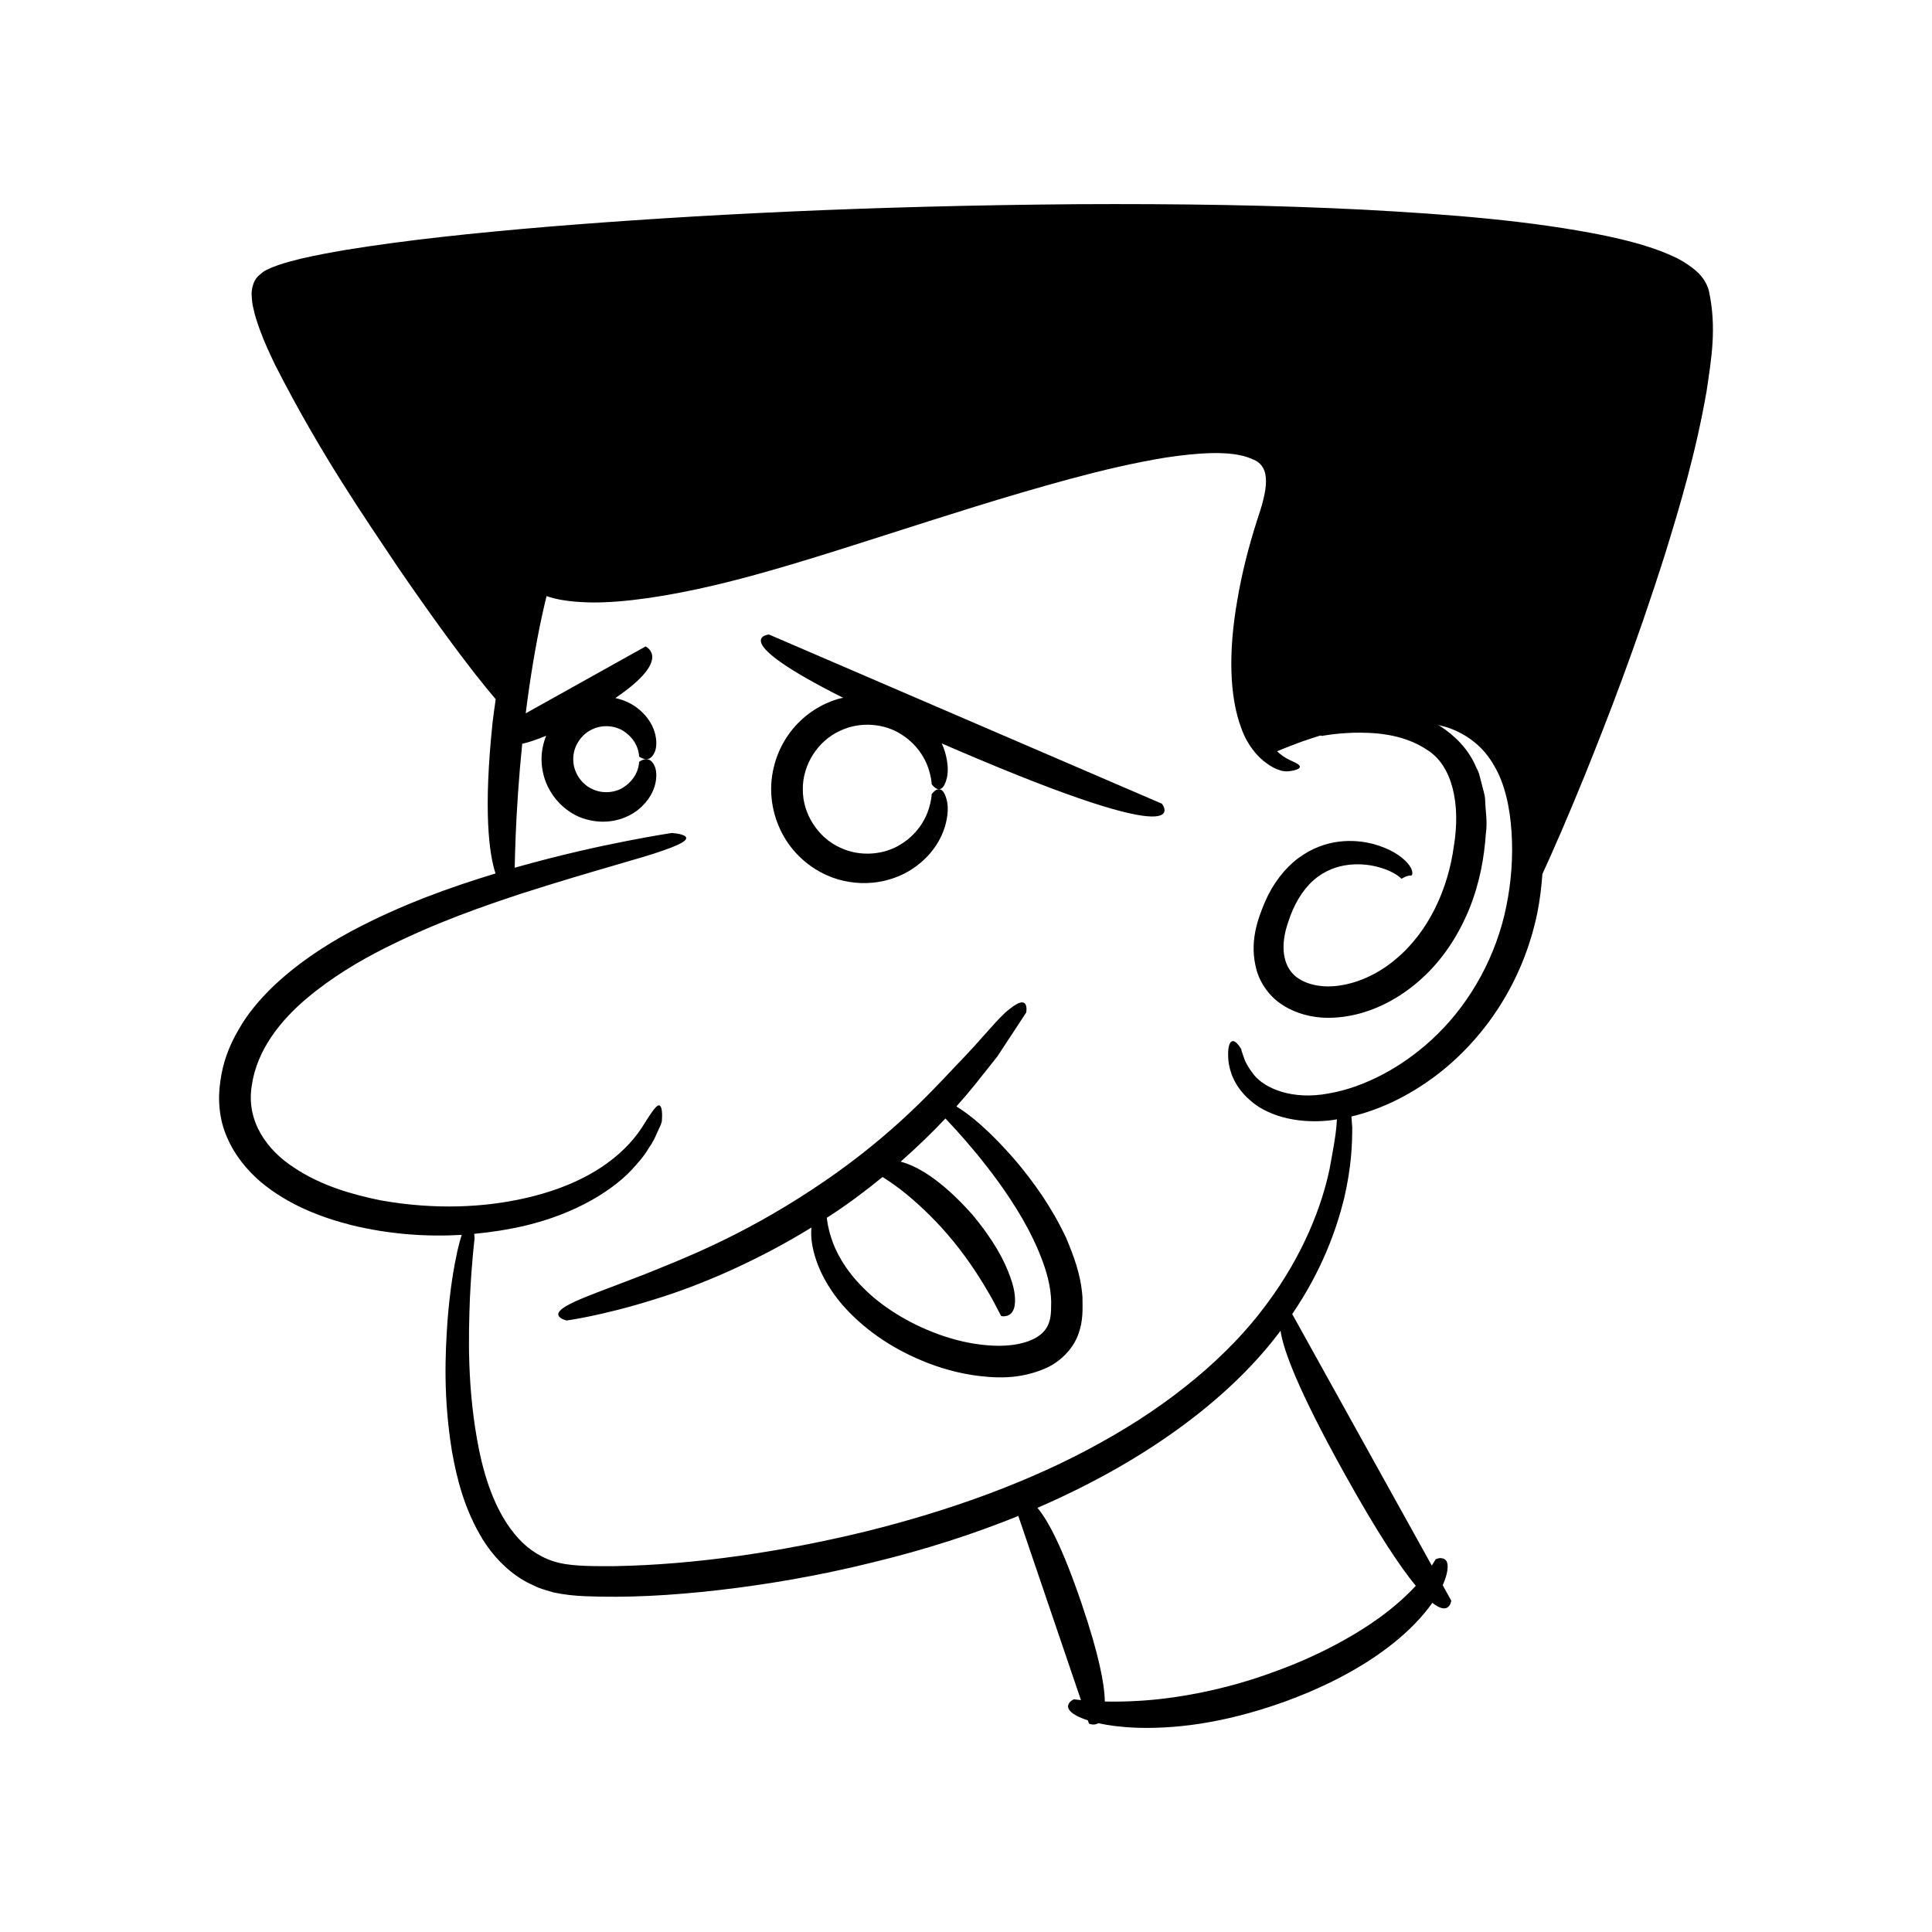 <?xml version="1.0" encoding="UTF-8"?>
<!-- Uploaded to: ICON Repo, www.iconrepo.com, Generator: ICON Repo Mixer Tools -->
<svg fill="#000000" width="800px" height="800px" version="1.1" viewBox="144 144 512 512" xmlns="http://www.w3.org/2000/svg">
 <g>
  <path d="m596.82 220.83c-1.191-3.777-3.816-5.531-5.984-7.019-2.285-1.496-4.598-2.422-6.938-3.34-4.68-1.746-9.473-2.934-14.375-3.988-19.617-3.996-41.047-5.676-64.391-6.93-23.348-1.184-48.613-1.59-75.945-1.438-54.66 0.43-100.94 2.773-140.09 5.977-19.574 1.656-37.352 3.504-53.516 6.144-4.043 0.691-7.984 1.414-11.848 2.32-1.934 0.473-3.856 0.984-5.781 1.617-1 0.395-1.918 0.648-2.992 1.215-0.574 0.246-1.344 0.668-1.887 1.23-0.648 0.473-1.172 1.043-1.539 1.738-0.699 1.25-0.977 3.199-0.809 4.32 0.043 1.172 0.211 2.219 0.457 3.16 0.395 2 1.031 3.715 1.637 5.445 1.234 3.426 2.711 6.527 4.152 9.547 12.086 23.699 23.766 40.434 32.527 53.574 8.922 13.02 15.562 21.965 20.305 28.07 2.277 2.891 4.09 5.106 5.566 6.832-0.285 1.926-0.562 3.91-0.82 6.039-2.488 23.594-0.938 34.949 0.77 40.133-11.715 3.559-24.848 8.18-38.164 15.27-7.359 3.977-14.738 8.82-21.289 15.168-3.223 3.211-6.297 6.773-8.637 10.961-2.449 4.098-4.191 8.734-4.836 13.664-0.742 4.875-0.297 10.246 1.801 14.918 2.008 4.699 5.246 8.613 8.848 11.723 7.352 6.137 15.895 9.395 24.141 11.5 10.094 2.453 19.98 3.117 29.172 2.57-0.359 1.141-0.746 2.539-1.164 4.359-0.898 4.113-1.957 10.094-2.617 18.676-0.574 8.57-1.141 19.793 1.184 34.234 1.277 7.168 3.211 15.297 8.188 23.484 2.527 4.027 6.074 8.016 10.875 10.852 1.188 0.707 2.5 1.238 3.777 1.859 1.316 0.52 2.715 0.871 4.102 1.301 2.863 0.602 5.75 0.902 8.406 0.996 10.926 0.457 22.645-0.16 35.34-1.617 12.684-1.465 26.336-3.746 40.863-7.352 14.148-3.426 26.973-7.606 38.555-12.301l16.602 48.805c-1.172-0.117-1.855-0.219-1.855-0.219s-0.953 0.391-1.348 1.121c-0.406 0.711-0.492 1.828 1.941 3.188 0.758 0.41 1.789 0.848 3.086 1.27l0.293 0.863s1.309 0.629 2.469-0.109c2.578 0.578 5.906 1.043 10.211 1.207 8.812 0.277 21.918-0.684 39.309-6.949 17.316-6.324 28.113-14.145 34.355-20.59 1.961-2.016 3.453-3.863 4.652-5.559 4.574 3.617 5.016-0.586 5.016-0.586l-2.266-4.086c0.707-1.562 1.07-2.859 1.223-3.84 0.414-2.809-0.727-3.18-1.488-3.316-0.785-0.156-1.625 0.305-1.625 0.305s-0.32 0.613-1 1.648l-36.988-66.648c8.008-11.797 11.719-22.457 13.762-30.684 1.969-8.469 2.148-14.609 2.141-18.797-0.062-1.086-0.133-2.035-0.211-2.883 7.801-1.855 16.418-5.836 24.816-12.758 10.406-8.637 20.582-22.473 24.449-41.219 0.703-3.516 1.094-6.922 1.34-10.27 2.996-6.523 6.719-15.059 11.25-26.191 5.891-14.637 13.348-33.66 21.316-58.789 3.894-12.594 8.098-26.656 10.941-42.926 1.18-8.191 2.824-16.758 0.562-26.902zm-96.652 313.45c8.766 15.797 14.828 24.875 19.027 29.973-1.426 1.543-3.141 3.227-5.199 4.969-7.512 6.465-19.449 13.23-32.309 17.809-12.77 4.777-26.27 7.231-36.391 7.738-3.242 0.191-6.082 0.203-8.508 0.148-0.062-4.582-1.559-12.461-6.184-26.051-5.023-14.766-8.855-21.93-11.672-25.273 30.902-13.375 52.211-30.5 64.422-46.93 0.75 5.195 4.75 15.883 16.812 37.617zm43.016-150.07c-2.633 13.035-9.309 25.078-18.16 33.781-8.82 8.723-19.578 14.215-28.984 15.797-9.574 1.809-16.824-1.34-19.738-4.938-1.453-1.859-2.387-3.539-2.746-4.848-0.223-0.629-0.395-1.113-0.512-1.441-0.066-0.352-0.102-0.531-0.102-0.531s-0.824-1.488-1.73-1.988c-0.789-0.48-2.102 0.062-1.656 5.242 0.34 2.488 1.391 6.543 5.719 10.293 4.191 3.816 11.805 6.332 21.035 5.359 0.648-0.07 1.32-0.195 1.984-0.297-0.039 0.555-0.082 1.184-0.133 1.961-0.238 2.586-0.91 6.352-1.797 11.109-1.953 9.465-6.812 22.73-16.848 36.102-9.906 13.434-25.273 26.293-43.863 36.516-18.547 10.352-40.203 18.086-62.352 23.559-22.16 5.379-44.996 8.762-66.242 9.156-5.172 0.016-10.805 0.094-14.859-0.855-4.273-1.012-7.93-3.336-10.824-6.488-5.805-6.406-8.684-15.191-10.383-23.23-3.301-16.352-2.828-30.789-2.453-40.668 0.492-9.945 1.234-15.582 1.234-15.582s-0.039-0.559-0.105-1.238c4.734-0.441 9.277-1.168 13.512-2.172 13.297-3.144 23.793-9.473 29.332-16.023 1.43-1.586 2.59-3.102 3.441-4.562 0.961-1.375 1.605-2.652 2.055-3.731 0.48-1.059 0.852-1.867 1.102-2.414 0.18-0.574 0.27-0.867 0.27-0.867s0.285-2.805-0.242-3.848c-0.637-1.141-1.512-0.219-4.844 5.156-3.293 5.144-11.52 14.73-31.801 19.16-9.977 2.18-22.859 3.09-37.863 0.383-7.379-1.531-15.535-3.832-22.684-8.613-7.172-4.609-12.785-12.309-11.227-21.758 1.355-9.512 7.656-17.223 14.355-22.934 6.812-5.762 14.098-10.066 21.008-13.547 13.883-6.953 26.156-11.09 36.148-14.418 20.125-6.426 31.605-9.262 37.574-11.422 5.984-2.059 6.656-3.133 5.676-3.812-0.965-0.664-3.461-0.805-3.461-0.805s-4.356 0.641-11.875 2.109c-7.285 1.414-17.598 3.664-29.742 7.094 0.039-2.234 0.113-5.16 0.258-8.652 0.27-6.711 0.824-15.336 1.73-24.188 1.703-0.383 3.809-1.078 6.344-2.129-0.75 1.867-1.215 3.938-1.227 6.211 0.051 8.637 6.32 14.559 11.949 15.965 5.781 1.578 10.73-0.238 13.609-2.543 2.957-2.348 4.188-5.055 4.633-7.09 0.426-2.07 0.199-3.539-0.215-4.5-0.852-1.906-1.973-1.934-2.746-1.77-0.801 0.191-1.348 0.621-1.348 0.621-0.074-0.215 0.211 3.984-4.258 6.836-2.094 1.324-5.383 1.754-8.227 0.367-2.867-1.312-5.031-4.496-4.988-7.891-0.043-3.394 2.117-6.578 4.988-7.891 2.84-1.383 6.129-0.953 8.227 0.367 4.469 2.852 4.188 7.051 4.258 6.836 0 0 0.547 0.43 1.348 0.621 0.773 0.16 1.895 0.133 2.746-1.77 0.414-0.961 0.645-2.43 0.215-4.5-0.441-2.035-1.676-4.742-4.633-7.09-1.496-1.195-3.559-2.25-6-2.773 15.422-10.453 8-13.672 8-13.672l-31.75 17.719c1.168-9.359 2.715-18.445 4.207-25.34 0.465-2.144 0.91-4.051 1.32-5.727 0.605 0.207 1.352 0.441 2.316 0.672 2.379 0.566 5.746 0.969 9.898 1.016 8.285 0.043 19.613-1.555 32.773-4.672 26.395-6.269 59.602-18.828 93.648-28.043 8.488-2.293 17.023-4.309 25.406-5.68 4.184-0.629 8.332-1.105 12.324-1.188 3.938-0.078 7.898 0.293 10.594 1.574 5.477 1.926 3.918 8.621 1.398 16.027-2.391 7.418-4.168 14.621-5.305 21.406-2.379 13.523-2.137 25.543 1.117 34.043 1.504 4.25 4.25 7.481 6.602 9.109 2.328 1.758 4.023 1.938 3.973 2.019 0-0.039 0.867 0.25 1.875 0.145 1.012-0.109 2.129-0.344 2.664-0.699 0.547-0.355 0.512-0.809-0.473-1.387-0.902-0.559-2.938-1.066-5.219-3.215 1.465-0.617 3.633-1.492 6.434-2.516 1.484-0.52 3.184-1.09 5.027-1.66 0.285 0.059 0.512 0.098 0.512 0.098s2.941-0.637 8.176-0.836c5.059-0.109 13.027 0.113 19.594 4.523 6.769 4.168 8.965 14.504 7.094 25.605-1.492 11.074-6.559 22.613-15.484 29.957-4.367 3.688-9.695 6.215-14.984 6.938-5.258 0.762-10.492-0.648-12.809-3.902-2.383-3.195-2.285-8.145-0.664-12.758 1.461-4.746 3.828-8.652 6.715-11.227 5.856-5.211 13.426-4.719 17.781-3.375 2.25 0.652 3.797 1.539 4.606 2.117 0.82 0.605 0.887 0.789 0.926 0.793 0.117-0.09-0.156 0.184 0.656-0.305 1.066-0.578 1.789-0.516 1.746-0.516 0.25 0.055-0.109-0.008 0.117 0.008 0.59 0.039 0.75-1.512-0.871-3.309-1.555-1.785-4.519-3.883-9.383-5.152-4.688-1.133-12.242-1.59-19.609 3.871-3.574 2.68-6.695 6.723-8.797 11.586-1.961 4.68-4.234 10.758-2.199 18.105 1.023 3.582 3.551 7.168 7.066 9.309 3.473 2.203 7.574 3.219 11.652 3.281 8.188 0.062 16.477-3.25 23.414-8.992 6.988-5.769 11.398-12.996 14.234-19.898 2.801-6.973 3.953-13.684 4.383-19.926 0.477-3.062-0.141-6.231-0.195-9.102-0.117-1.453-0.645-2.891-0.953-4.273-0.414-1.375-0.57-2.758-1.324-3.984-2.117-5.211-6.047-8.828-9.738-11.195-0.16-0.086-0.312-0.145-0.469-0.23 0.895 0.211 1.789 0.41 2.664 0.699 4.938 1.719 9.328 4.984 12.129 9.957 2.945 4.859 4.242 11.152 4.688 17.625 0.438 6.543-0.051 13.297-1.387 19.789z"/>
  <path d="m347.78 312.15s-11.75 0.996 19.672 16.781c-0.465 0.105-0.914 0.172-1.387 0.305-4.234 1.258-8.562 3.844-11.961 7.938-3.375 4.062-5.723 9.711-5.746 15.965 0.023 6.254 2.367 11.902 5.746 15.965 3.398 4.09 7.731 6.68 11.961 7.938 8.609 2.469 16.117-0.062 20.625-3.402 4.625-3.402 6.762-7.43 7.711-10.516 0.926-3.137 0.887-5.434 0.535-6.965-0.727-3.051-1.891-3.219-2.656-2.902-0.809 0.348-1.379 1.219-1.379 1.219s-0.016 1.672-0.934 4.383c-0.898 2.664-3.129 6.43-7.387 8.98-4.113 2.582-10.512 3.43-16.078 0.723-5.602-2.559-9.824-8.789-9.742-15.418-0.082-6.629 4.137-12.855 9.742-15.418 5.566-2.707 11.965-1.863 16.078 0.723 4.258 2.547 6.488 6.312 7.387 8.977 0.918 2.711 0.934 4.383 0.934 4.383s0.566 0.871 1.379 1.219c0.766 0.316 1.93 0.152 2.656-2.902 0.352-1.531 0.391-3.824-0.535-6.965-0.207-0.676-0.5-1.41-0.836-2.156 0.988 0.43 1.934 0.844 2.961 1.285 66.508 28.633 55.391 14.699 55.391 14.699z"/>
  <path d="m426.58 472.13c-4.102-8.688-8.738-14.82-12.664-19.633-7.793-9.176-13.223-13.309-16.465-15.281 1.719-1.926 3.363-3.832 4.828-5.656 2.203-2.773 4.227-5.32 6.016-7.574 1.582-2.406 2.961-4.5 4.098-6.227 2.269-3.453 3.562-5.43 3.562-5.43s1.027-5.391-4.438-0.891c-2.883 2.109-6.586 7.184-14.387 15.203-7.602 8.082-18.648 19.93-37.879 32.578-19.219 12.656-34.383 18.434-44.703 22.598-10.422 4.027-16.359 6.102-19.457 7.738-3.102 1.551-3.492 2.613-2.914 3.348 0.594 0.73 2 1.043 2 1.043s9.531-1.277 23.023-5.527c12.152-3.672 27.426-10.223 41.812-19.098-0.113 1.781-0.043 4.176 0.863 7.273 1.039 3.695 3.227 8.371 7.453 13.301 4.266 4.84 10.484 9.992 19.281 13.945 4.387 1.98 9.41 3.684 15.188 4.586 5.727 0.805 12.41 1.297 19.664-1.977 3.57-1.684 6.801-4.867 8.215-8.609 1.469-3.852 1.203-7.039 1.188-10.117-0.43-6.16-2.461-11.141-4.285-15.594zm-8.82 26.781c-3.348 1.617-7.887 1.996-12.25 1.59-4.402-0.371-8.781-1.434-12.848-2.918-8.145-2.965-15.121-7.461-19.875-12.266-4.82-4.785-7.422-9.734-8.512-13.312-0.852-2.641-1.09-4.492-1.156-5.289 0.25-0.164 0.508-0.316 0.758-0.48 4.918-3.195 9.594-6.703 14.012-10.324 1.133 0.711 2.754 1.785 4.695 3.269 3.762 2.887 8.488 7.219 12.652 12.098 4.191 4.856 7.789 10.227 10.211 14.406 1.27 2.059 2.188 3.856 2.836 5.113 0.656 1.25 1.027 1.965 1.027 1.965s2.734 0.699 3.504-2.367c0.324-1.516 0.371-4.133-1.152-8.137-1.414-4.047-4.309-9.602-10.039-16.445-8.395-9.43-14.824-12.887-18.949-13.961 4.312-3.797 8.316-7.664 11.875-11.445 0.754 0.797 1.719 1.828 2.949 3.184 2.828 3.141 6.805 7.723 11.043 13.562 4.195 5.828 8.766 12.973 11.742 21.059 1.5 4.012 2.492 8.312 2.262 12.383 0.008 4.262-1.352 6.629-4.785 8.316z"/>
 </g>
</svg>